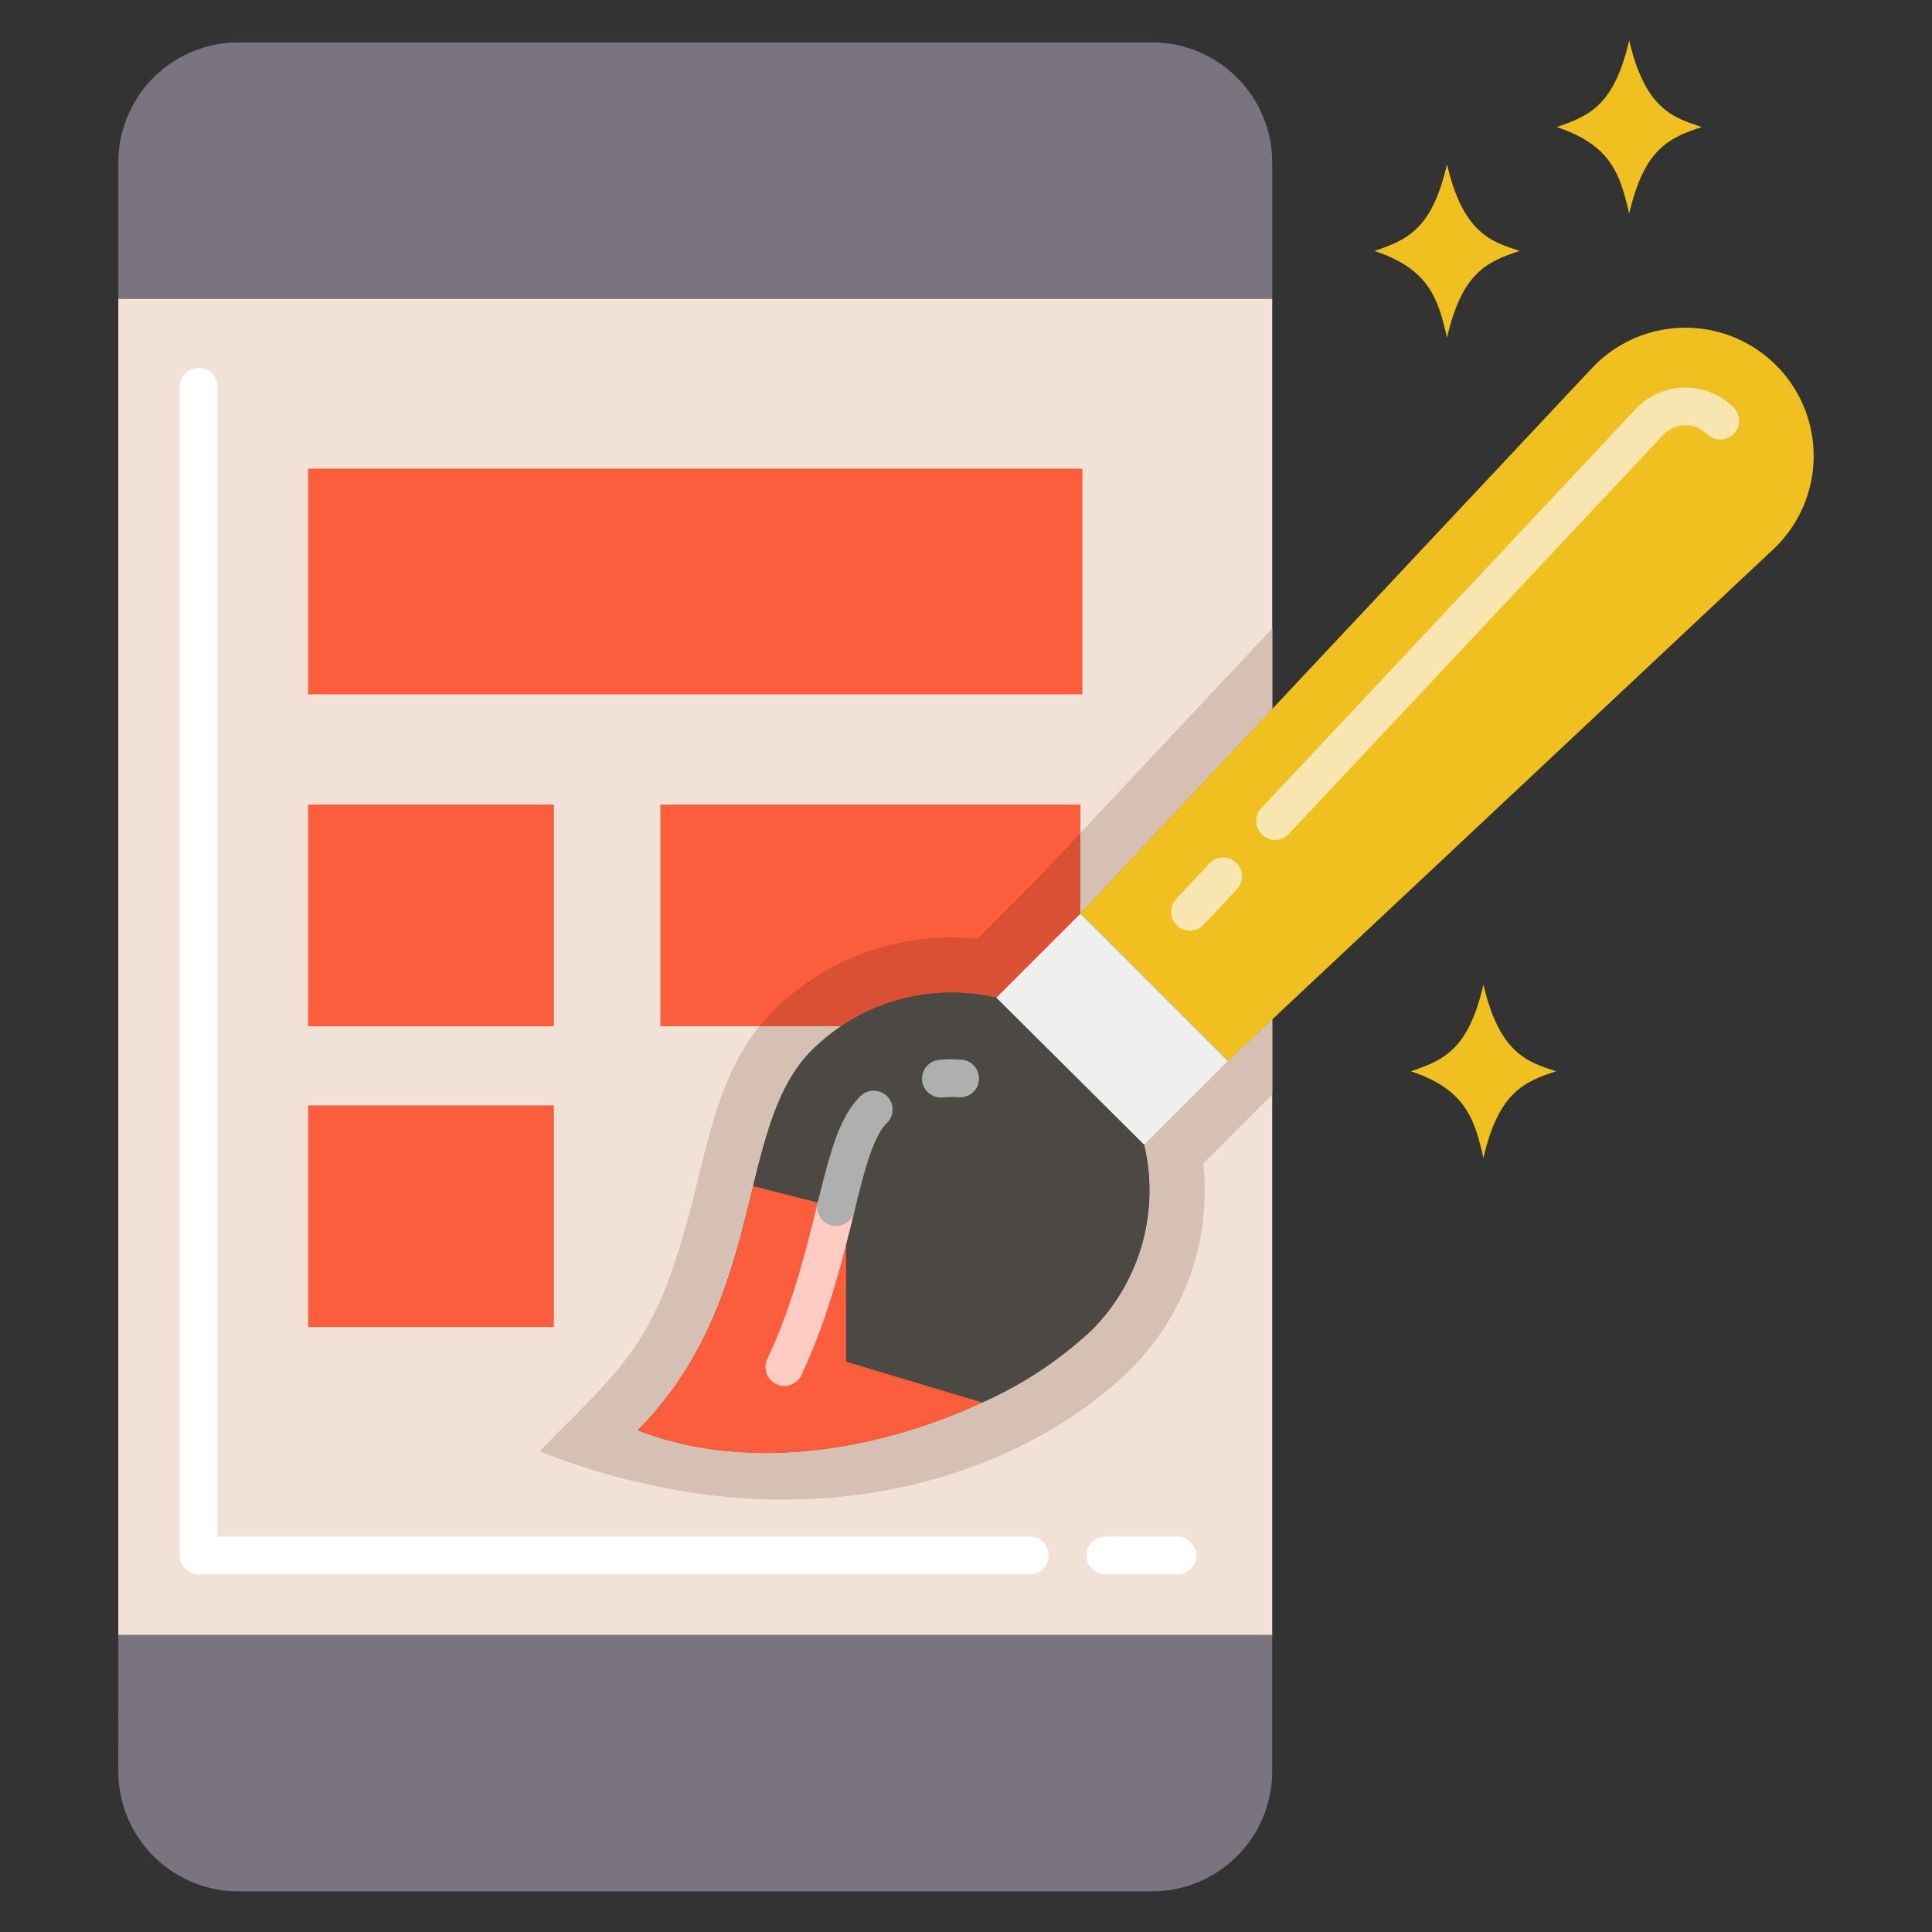 <?xml version="1.0" encoding="UTF-8"?>
<svg class="" width="512" height="512" enable-background="new 0 0 512 512" version="1.1" viewBox="0 0 256 256" xml:space="preserve" xmlns="http://www.w3.org/2000/svg"><rect x="0" y="0" width="256" height="256" fill="#333333" stroke="none"/><path class="" d="M168.579 21.544V39.6H15.677V21.544A15.931 15.931 0 0 1 31.6 5.617h121.053a15.931 15.931 0 0 1 15.926 15.927zM15.677 216.637h152.9v18.054a15.931 15.931 0 0 1-15.926 15.926H31.6a15.931 15.931 0 0 1-15.927-15.926z" fill="#7a7380" data-original="#7a7380"/><path class="" d="M168.579 39.6v54.339l-25.417 27.1v-10.67c-6.79 7.237-3.737 4.091-13.674 14.028a33.356 33.356 0 0 0-27.1 9.627 23.894 23.894 0 0 0-1.752 1.961h10.805a25.628 25.628 0 0 0-3.89 3.2c-4.276 4.276-5.976 10.68-7.77 17.97-2.5 10.2-5.194 22.143-15.3 32.375 15.113 5.851 32.729 2.357 45.673-3.692h.01a52.262 52.262 0 0 0 14.477-9.565 26.19 26.19 0 0 0 6.967-24.583l11.1-11.108 5.872-5.507v81.563H15.677V39.6z" fill="#f2e1d6" data-original="#f2e1d6"/><path class="" d="m87.5 106.62v29.36h23.947a26.239 26.239 0 0 1 20.568-3.786l11.15-11.15v-14.424z" fill="#fc5d3d" data-original="#fc5d3d"/><path d="m143.16 110.37v10.68l-11.15 11.15a26.239 26.239 0 0 0-20.568 3.786h-10.805a23.894 23.894 0 0 1 1.752-1.961 33.354 33.354 0 0 1 27.1-9.627c9.936-9.939 7.048-6.97 13.671-14.028z" fill="#d95034" data-original="#d95034"/><path class="" d="M168.579 83.269v10.67l-25.417 27.097v-10.67zM162.707 140.581l5.872-5.507v10.013c-1.056.987.3-.351-9.147 9.105a33.269 33.269 0 0 1-9.626 27.243c-12.415 12.382-40.994 25.367-78.339 10.878 12.432-12.581 15.887-14.533 21.225-36.9 1.606-6.5 3.389-13.768 7.947-19.431h10.805a25.628 25.628 0 0 0-3.89 3.2c-4.276 4.276-5.976 10.68-7.77 17.97-2.5 10.2-5.194 22.143-15.3 32.375 15.113 5.851 32.729 2.357 45.673-3.692h.01a52.262 52.262 0 0 0 14.477-9.565 26.19 26.19 0 0 0 6.967-24.583z" fill="#d6c0b4" data-original="#d6c0b4"/><path class="" d="m144.64 176.27a52.262 52.262 0 0 1-14.477 9.565h-0.01l-18.044-5.414v-20.129l-12.328-3.14c1.794-7.29 3.494-13.694 7.77-17.97a25.628 25.628 0 0 1 3.89-3.2 26.239 26.239 0 0 1 20.568-3.786l19.6 19.493a26.19 26.19 0 0 1-6.969 24.581z" fill="#4c4945" data-original="#4c4945"/><path class="" d="M235.341 48.4a16.994 16.994 0 0 0-24.406.386l-42.356 45.153-25.417 27.1v.01l19.538 19.532h.01l5.872-5.507 66.366-62.266a16.985 16.985 0 0 0 .393-24.408z" fill="#f0c020" data-original="#f0c020"/><path class="" d="m130.16 185.84c-12.944 6.049-30.56 9.543-45.673 3.692 10.107-10.232 12.8-22.174 15.3-32.375l12.328 3.14v20.129z" fill="#fc5d3d" data-original="#fc5d3d"/><path class="" d="m162.7 140.58-19.535-19.535-11.15 11.15 19.598 19.493 11.097-11.108z" fill="#efefef" data-original="#efefef"/><g fill="#fc5d3d"><path class="" d="m40.838 62.104h102.58v29.899h-102.58zm0 44.518h32.549v29.363h-32.549zm0 39.853h32.549v29.363h-32.549z" fill="#fc5d3d" data-original="#fc5d3d"/></g><path class="" d="m156.02 208.61h-9.562a2.5 2.5 0 0 1 0-5h9.562a2.5 2.5 0 1 1 0 5zm-19.562 0h-110.14a2.5 2.5 0 0 1-2.5-2.5v-154.86a2.5 2.5 0 0 1 5 0v152.36h107.64a2.5 2.5 0 1 1 0 5z" fill="#fff" data-original="#ffffff"/><path class="" d="M155.968 122.633a2.5 2.5 0 0 1-.112-3.534l4.433-4.725a2.5 2.5 0 0 1 3.646 3.42l-4.435 4.726a2.5 2.5 0 0 1-3.532.113zm11.275-12.019a2.5 2.5 0 0 1-.113-3.533l49.592-52.862a9.055 9.055 0 0 1 13.012-.208 2.5 2.5 0 0 1-3.535 3.535 4.058 4.058 0 0 0-5.83.094l-49.592 52.86a2.5 2.5 0 0 1-3.534.114z" fill="#f9e5af" data-original="#f9e5af"/><path class="" d="m102.86 183.4a2.5 2.5 0 0 1-1.19-3.328c3.362-7.108 5.183-14.66 6.683-20.718a2.5 2.5 0 1 1 4.853 1.2c-1.522 6.133-3.407 14.023-7.017 21.654a2.5 2.5 0 0 1-3.329 1.192z" fill="#ffcbc2" data-original="#ffcbc2"/><path class="" d="M110.173 162.377a2.5 2.5 0 0 1-1.823-3.029c1.692-6.8 2.872-11.364 5.672-14.113a2.5 2.5 0 1 1 3.479 3.591c-1.975 1.937-3.223 7.4-4.3 11.728a2.5 2.5 0 0 1-3.028 1.823zm12.014-19.21a2.5 2.5 0 0 1 2.251-2.727 17.423 17.423 0 0 1 2.978-.028 2.5 2.5 0 0 1-.388 4.985 12.137 12.137 0 0 0-2.114.021 2.5 2.5 0 0 1-2.727-2.251z" fill="#afafaf" data-original="#afafaf"/><path class="" d="m201.36 33.25c-3.683-1.217-7.487-2.281-9.623-11.48-1.967 8.473-5.118 9.992-9.622 11.48 7.346 2.428 8.455 6.448 9.622 11.481 2.013-8.677 5.343-10.067 9.623-11.481zm24.138-16.421c-3.683-1.217-7.487-2.281-9.622-11.48-1.967 8.473-5.119 9.992-9.623 11.48 7.347 2.428 8.455 6.448 9.623 11.481 2.011-8.677 5.341-10.067 9.622-11.481zm-19.312 125.12c-3.683-1.217-7.487-2.281-9.623-11.48-1.967 8.473-5.118 9.992-9.623 11.48 7.347 2.428 8.455 6.448 9.623 11.481 2.013-8.677 5.343-10.067 9.623-11.481z" fill="#f0c020" data-original="#f0c020"/><path class="" d="m181.34 35.6c6.217 2.054 6.922 5.092 7.989 9.691a2.474 2.474 0 0 0 4.819 0c1.771-7.637 4.379-8.5 7.989-9.691a2.476 2.476 0 0 0 0-4.7c-3.468-1.142-6.176-1.881-7.99-9.692a2.475 2.475 0 0 0-4.818 0c-1.773 7.638-4.246 8.455-7.989 9.692a2.476 2.476 0 0 0 0 4.7zm10.408-6.6a12.612 12.612 0 0 0 3.7 4.279 12.236 12.236 0 0 0-3.658 4.128 12.85 12.85 0 0 0-3.873-4.094 12.275 12.275 0 0 0 3.831-4.319zm13.728-9.822c6.218 2.054 6.923 5.092 7.989 9.691a2.474 2.474 0 0 0 4.819 0c1.772-7.637 4.38-8.5 7.989-9.691a2.476 2.476 0 0 0 0-4.7c-3.467-1.142-6.176-1.88-7.989-9.691a2.475 2.475 0 0 0-4.818 0c-1.774 7.637-4.247 8.455-7.99 9.692a2.476 2.476 0 0 0 0 4.699zm10.408-6.6a12.623 12.623 0 0 0 3.7 4.279 12.238 12.238 0 0 0-3.659 4.128 12.847 12.847 0 0 0-3.872-4.094 12.264 12.264 0 0 0 3.831-4.318zm-8.922 127.02c-3.467-1.142-6.176-1.881-7.989-9.692a2.475 2.475 0 0 0-4.818 0c-1.773 7.638-4.246 8.455-7.99 9.692a2.476 2.476 0 0 0 0 4.7c6.218 2.054 6.923 5.092 7.989 9.691a2.474 2.474 0 0 0 4.819 0c1.772-7.637 4.38-8.5 7.989-9.691a2.475 2.475 0 0 0 0-4.7zm-10.349 6.5a12.846 12.846 0 0 0-3.872-4.094 12.264 12.264 0 0 0 3.832-4.313 12.614 12.614 0 0 0 3.7 4.279 12.238 12.238 0 0 0-3.66 4.128zm-91.87 85.024h-25.226a2.5 2.5 0 0 0 0 5h25.226a2.5 2.5 0 0 0 0-5zm7.773-211.01h-1.3a2.5 2.5 0 0 0 0 5h1.3a2.5 2.5 0 0 0 0-5zm-15.288 0h-25.484a2.5 2.5 0 0 0 0 5h25.484a2.5 2.5 0 0 0 0-5z" fill="#fff" opacity="0" data-original="#000000"/><circle class="" cx="168.58" cy="179.07" r="2.5" fill="#fff" opacity="0" data-original="#000000"/><path class="" d="M171.077 189.07a2.5 2.5 0 0 0-5-.01v25.08h-147.9V72.1a2.5 2.5 0 0 0-5 0v162.591A18.447 18.447 0 0 0 31.6 253.117h121.053a18.447 18.447 0 0 0 18.427-18.426c0-3.891-.003-20.936-.003-45.621zm-18.424 59.047H31.6a13.442 13.442 0 0 1-13.427-13.426V219.14h147.9v15.551a13.442 13.442 0 0 1-13.42 13.426z" fill="#fff" opacity="0" data-original="#000000"/><circle class="" cx="15.677" cy="62.1" r="2.5" fill="#fff" opacity="0" data-original="#000000"/><path class="" d="M237.109 46.634a19.493 19.493 0 0 0-28 .443l-38.032 40.547V21.543a18.447 18.447 0 0 0-18.424-18.426H31.6a18.447 18.447 0 0 0-18.423 18.426V52.1a2.5 2.5 0 0 0 5 0v-10h147.9v50.854l-20.415 21.763v-8.095a2.5 2.5 0 0 0-2.5-2.5H87.5a2.5 2.5 0 0 0-2.5 2.5v29.359a2.5 2.5 0 0 0 2.5 2.5h17.3c-4.2 4.876-5.849 11.578-7.448 18.076-2.478 10.133-5.091 21.534-14.651 31.213a2.5 2.5 0 0 0 .876 4.088c22.734 8.8 51.509-2.536 62.827-13.817a28.537 28.537 0 0 0 7.914-25.531c11.648-11.659 9.635-9.674 11.751-11.659v28.219a2.5 2.5 0 0 0 5 0v-32.912l65.577-61.526a19.471 19.471 0 0 0 .463-27.998zM18.177 37.1V21.543A13.442 13.442 0 0 1 31.6 8.117h121.053a13.442 13.442 0 0 1 13.427 13.426V37.1zM90 109.122h50.665v10.889l-9.468 9.468a28.83 28.83 0 0 0-20.477 4H90zm-1.08 79.247c7.722-9.2 10.55-19.489 12.691-28.169l8 2.037v18.186a2.5 2.5 0 0 0 1.782 2.4l11.285 3.386c-11.734 4.156-23.778 4.944-33.758 2.16zm53.956-13.869a48.735 48.735 0 0 1-12.916 8.664l-15.348-4.6v-18.27a2.5 2.5 0 0 0-1.883-2.423l-9.915-2.525c1.624-6.326 3.245-11.131 6.508-14.394a23.172 23.172 0 0 1 3.519-2.9 23.809 23.809 0 0 1 17.926-3.568l18.559 18.46a23.585 23.585 0 0 1-6.45 21.556zm8.729-26.346-16.053-15.966 7.61-7.609 16.006 16.006zm81.629-77.173-70.476 66.123-16.121-16.122 66.12-70.482a14.49 14.49 0 1 1 20.477 20.485z" fill="#fff" opacity="0" data-original="#000000"/><path class="" d="m40.837 94.5h102.58a2.5 2.5 0 0 0 2.5-2.5v-29.9a2.5 2.5 0 0 0-2.5-2.5h-102.58a2.5 2.5 0 0 0-2.5 2.5v29.9a2.5 2.5 0 0 0 2.5 2.5zm2.5-29.9h97.582v24.9h-97.582zm-5 71.384a2.5 2.5 0 0 0 2.5 2.5h32.55a2.5 2.5 0 0 0 2.5-2.5v-29.362a2.5 2.5 0 0 0-2.5-2.5h-32.55a2.5 2.5 0 0 0-2.5 2.5zm5-26.862h27.55v24.362h-27.55zm-5 66.716a2.5 2.5 0 0 0 2.5 2.5h32.55a2.5 2.5 0 0 0 2.5-2.5v-29.363a2.5 2.5 0 0 0-2.5-2.5h-32.55a2.5 2.5 0 0 0-2.5 2.5zm5-26.863h27.55v24.363h-27.55z" fill="#fff" opacity="0" data-original="#000000"/></svg>

